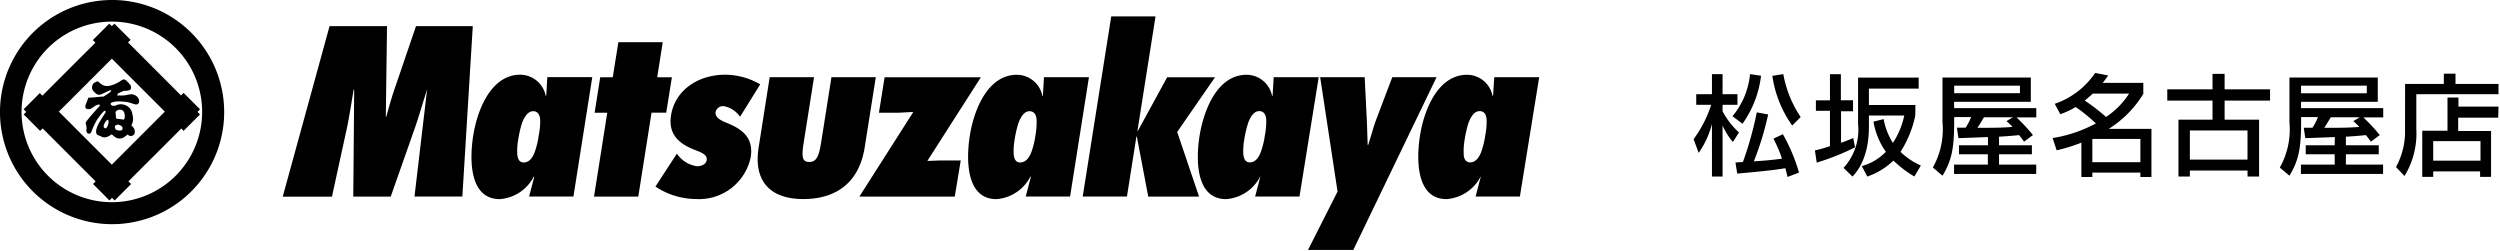 <svg xmlns="http://www.w3.org/2000/svg" width="259" height="26"><defs><clipPath id="a"><path transform="translate(56 32)" stroke="#707070" d="M0 0h259v26H0z"/></clipPath></defs><g transform="translate(-56 -32)" clip-path="url(#a)"><path d="M231.458 46.416a12.367 12.367 0 001.822-3.557h-1.55v-1.1h1.628v-2.08h1.1v2.08h1.541v1.1h-1.541v.664a8.048 8.048 0 001.7 2.2l-.63.982a6.941 6.941 0 01-1.07-1.697v5.278h-1.1v-5.442a9 9 0 01-1.378 2.991zm6.987-6.567a10.721 10.721 0 01-1.924 4.972l-1.033-.783a8 8 0 001.816-4.359zm-2.651 8.985l.772-.051a35.5 35.5 0 001.436-5.142l1.181.218a31.846 31.846 0 01-1.482 4.856c1.266-.085 1.7-.119 2.912-.278a13.786 13.786 0 00-.885-2.072l.976-.46a18.281 18.281 0 011.674 3.973l-1.192.454c-.057-.238-.114-.522-.227-.908-1.538.284-4.722.522-4.983.568zm5.88-3.831a11.752 11.752 0 01-2.06-5.144l1.135-.18a11.771 11.771 0 001.8 4.45zm2.35 2.582a14.575 14.575 0 001.56-.443v-3.666h-1.458v-1.084h1.458V39.69h1.13v2.7h1.26v1.137h-1.243v3.269a13.509 13.509 0 001.26-.5l.193.965a24.621 24.621 0 01-3.973 1.584zm10.4-3.615a11.153 11.153 0 01-1.532 3.763 7.231 7.231 0 002.109 1.417l-.675 1.135a11.919 11.919 0 01-2.168-1.646 7.378 7.378 0 01-2.707 1.652l-.567-1.083a5.539 5.539 0 002.49-1.481 7.611 7.611 0 01-1.283-3.127l1.056-.261a6.765 6.765 0 00.959 2.469 8.513 8.513 0 001.178-2.839h-3.664v1.033c0 .851 0 3.5-1.7 5.29l-.931-.9a5.82 5.82 0 001.507-4.542v-4.808h6.278v1.135h-5.154v1.7h4.819zm7.53 2.23l-3.059.114-.159-1.084h.9a5.676 5.676 0 00.568-1.1h-1.752v.568c0 2.787-.306 4.013-1.209 5.505l-1-.851a8.068 8.068 0 001-4.688v-4.633h9.149v2.514h-7.946v.658h8.514v.959h-2.049a18.809 18.809 0 011.7 1.828l-.919.687a8.341 8.341 0 00-.516-.681 39.64 39.64 0 01-2.077.165v.891h3.405v.931H263.1v1.072h3.854v.965h-8.514v-.965h3.5v-1.072h-2.989v-.931h3zm-3.5-4.541h6.811v-.782h-6.813zm6.073 2.492h-2.988c-.42.692-.465.772-.681 1.09 1.555 0 2.492 0 3.638-.091a5.8 5.8 0 00-.624-.6zm4.345-1.397a8.287 8.287 0 004.189-3.2l1.339.261a6.435 6.435 0 01-.568.772h4.217v1.135a11.1 11.1 0 01-3.581 3.627h4.421v4.989h-1.146v-.454h-4.977v.454h-1.135v-3.559a18.071 18.071 0 01-2.56.795l-.42-1.271a14.189 14.189 0 004.484-1.515 17.027 17.027 0 00-2.094-1.7 8.36 8.36 0 01-1.595.744zm3.939-1.06a10.944 10.944 0 01-.834.726 18.883 18.883 0 012.208 1.7 8.3 8.3 0 002.389-2.424zm-.045 7.112h4.978v-2.413h-4.978zm18.412-6.386h-4.708v1.981h3.57v5.891h-1.195v-.624h-5.975v.624h-1.182v-5.891h3.53V42.42h-4.688v-1.163h4.688v-1.601h1.252v1.6h4.711zm-8.308 6.118h5.971v-3.025h-5.971zm15.018-2.338l-3.059.114-.159-1.084h.9a5.313 5.313 0 00.568-1.1h-1.742v.568c0 2.787-.306 4.013-1.209 5.505l-1-.84a8.068 8.068 0 001-4.688v-4.644h9.149v2.514h-7.948v.658h8.514v.959h-2.06a18.809 18.809 0 011.7 1.828l-.914.687c-.148-.2-.284-.4-.522-.681a39.88 39.88 0 01-2.072.165v.891h3.405v.931h-3.405v1.072h3.854v.965h-8.514v-.965h3.5v-1.072h-3v-.931h3zm-3.5-4.541h6.811v-.782h-6.811zm6.073 2.492h-2.991c-.42.692-.465.772-.675 1.09 1.549 0 2.486 0 3.632-.091a5.8 5.8 0 00-.624-.6zm4.707-3.458h4.013v-1.06h1.209v1.06h4.455v1.068h-8.514v3.593a8.452 8.452 0 01-1.226 4.881l-.88-.931a7.657 7.657 0 00.936-3.928zm9.649 3.5h-4.149v1.377h3.405v4.756h-1.135v-.568h-4.858v.568h-1.135v-4.779h2.616v-3.445h1.135v.942h4.149zm-6.737 4.45h4.9V46.62h-4.9zM75.802 35.379a11.613 11.613 0 103.423 8.233 11.613 11.613 0 00-3.423-8.233zM60.974 50.207a9.354 9.354 0 1113.228 0 9.354 9.354 0 01-13.228 0z"/><path d="M75.018 45.557l1.7-1.7-.259-.267.259-.267-1.7-1.7-.267.267-5.488-5.496.267-.267-1.679-1.673-.267.259-.267-.259-1.7 1.7.267.267-5.494 5.49-.267-.267-1.673 1.678.267.267-.267.267 1.7 1.7.267-.251 5.49 5.489-.267.267 1.7 1.709.267-.274.267.274 1.709-1.709-.282-.267 5.489-5.488zm-7.433 3.5l-5.489-5.492 5.489-5.489 5.489 5.489z"/><path d="M70.416 42.444a.721.721 0 00-.376-.549.784.784 0 00-.549-.118 2.635 2.635 0 00-.392.071l-.259.039a4.445 4.445 0 01-.549 0h-.125s-.063 0 0-.1.039-.094.314-.227a2.948 2.948 0 01.369-.149 1.082 1.082 0 01.212 0 2.666 2.666 0 00.274-.047.29.29 0 00.227-.173.572.572 0 00-.047-.369 3.466 3.466 0 00-.484-.519.329.329 0 00-.274-.063.886.886 0 00-.188.094 3.34 3.34 0 01-1.262.565 1.905 1.905 0 01-.384 0 .784.784 0 01-.259-.078 2.266 2.266 0 01-.494-.376.18.18 0 00-.141 0l-.274.133a.784.784 0 00-.141.157 1.082 1.082 0 00-.078.282.635.635 0 00.078.337 1.819 1.819 0 00.337.345.494.494 0 00.306.118 1.289 1.289 0 00.243-.047s.619-.3.894-.408c0 0 .071-.039.11 0a.047.047 0 010 .071s0 .118-.784.572h-.099l-1.239.11h-.094a.22.22 0 00-.094 0 .149.149 0 00-.055.055l-.212.541s-.055.149-.071.212a.416.416 0 000 .235.321.321 0 00.212.149.659.659 0 00.4-.071l.251-.173a1.231 1.231 0 01.4-.212.478.478 0 01.212 0s.047 0 0 .055a.094.094 0 010 .071s-1.019 1.09-1.4 1.631a.18.18 0 00-.047.157.4.4 0 00.039.18 2.157 2.157 0 01.039.267.784.784 0 010 .133.894.894 0 000 .274.3.3 0 00.18.22.235.235 0 00.157 0 .337.337 0 00.173-.2 8.328 8.328 0 01.51-1.113 5.7 5.7 0 01.784-1.011.149.149 0 01.094-.039.063.063 0 01.071.039.29.29 0 010 .141s-.478.729-.706 1.145a2.611 2.611 0 00-.259.682.878.878 0 000 .282.321.321 0 00.157.22.478.478 0 00.149.063.667.667 0 01.2.086.7.7 0 00.565.063 1.278 1.278 0 00.478-.259h.086l.1.078a1.161 1.161 0 00.416.29.831.831 0 00.635-.039 2.541 2.541 0 00.447-.321h.039a.619.619 0 00.141.1.423.423 0 00.361 0 .392.392 0 00.22-.329.659.659 0 00-.149-.51 1.012 1.012 0 00-.2-.2 1.513 1.513 0 00.11-1.137 1.153 1.153 0 00-.745-.98 1.168 1.168 0 00-.784-.039l-.3.11-.173-.008a.157.157 0 01-.094 0 1.8 1.8 0 01-.157-.133v-.117c0-.024.314-.29 1.4-.165a2.648 2.648 0 01.7.141l.361.11a.447.447 0 00.337 0s.157-.07.15-.345zm-2.415 1.106a.557.557 0 01.588-.165s.227.047.314.392a1.153 1.153 0 010 .486 1.106 1.106 0 01-.055.118.071.071 0 01-.063 0 .188.188 0 00-.086 0 3.583 3.583 0 00-.478-.063s-.18 0-.2-.1a5.59 5.59 0 00-.055-.572.22.22 0 01.035-.096zm-.055 1.474s.235-.29.674.071a.227.227 0 01.071.157.6.6 0 010 .149s-.055.125-.267.125c0 0-.361 0-.47-.165a.4.4 0 01-.047-.149.2.2 0 01.039-.188zm-.745-.121a.917.917 0 01-.2.376.125.125 0 01-.118 0 .172.172 0 01-.133-.118.3.3 0 010-.165 1.168 1.168 0 01.337-.557s.078-.063.118 0 .078.133 0 .463zm31.74 7.46l1.309-11.1c-.423 1.294-.784 2.58-1.223 3.866l-2.548 7.237H92.6l.094-11.1h-.047c-.235 1.317-.416 2.6-.69 3.921l-1.568 7.19h-5.1l4.855-17.672h5.951l-.125 9.409h.039c.321-1.106.6-2.18 1-3.278l2.091-6.131h5.881L103.9 52.363zm16.466 0h-4.591l.533-2.039-.039-.047a4.313 4.313 0 01-3.528 2.352c-3.191 0-3.136-4.148-2.76-6.563s1.728-6.327 4.888-6.327a2.712 2.712 0 012.627 2.2l.055-.047.11-1.9h4.658zm-3.991-4.658a8.978 8.978 0 00.4-1.694 7.316 7.316 0 00.149-1.49c0-.533-.2-1-.729-1s-.91.565-1.16 1.239a11.943 11.943 0 00-.408 1.827 6.484 6.484 0 00-.078 1.4c.039.47.22.847.659.847.612-.008.949-.525 1.168-1.129zm6.124 4.662l1.372-8.688h-1.309l.58-3.677h1.3l.58-3.63h4.597l-.572 3.63h1.521l-.589 3.673h-1.521l-1.372 8.692zm8.586-4.45a3.027 3.027 0 002.1 1.309c.392 0 .917-.188.988-.635s-.29-.7-1.043-.988c-1.7-.627-2.98-1.568-2.65-3.67.409-2.547 2.748-4.194 5.631-4.194a7.3 7.3 0 013.607 1l-2.09 3.36a2.548 2.548 0 00-1.749-1.106.784.784 0 00-.784.612c-.1.627.737.957 1.2 1.145 1.568.635 2.752 1.521 2.439 3.536a5.467 5.467 0 01-5.63 4.336 7.692 7.692 0 01-4.242-1.294zm14.208-7.919l-1.051 6.649c-.235 1.474-.243 2.133.549 2.133s1.019-.635 1.255-2.133l1.051-6.649h4.595l-1.153 7.284c-.58 3.654-2.98 5.34-6.351 5.34-3.56 0-5.167-1.968-4.634-5.34l1.145-7.284zm4.696 12.37l5.583-8.758c-.6 0-1.208.071-1.8.071h-1.756l.588-3.677h9.974l-5.544 8.664c.518 0 1.019-.047 1.568-.047h1.89l-.619 3.748zm21.83-.005h-4.595l.533-2.039-.039-.047a4.313 4.313 0 01-3.528 2.352c-3.183 0-3.136-4.148-2.76-6.563s1.733-6.32 4.893-6.32a2.712 2.712 0 012.627 2.2l.055-.047.11-1.9h4.658zm-3.991-4.658a9.1 9.1 0 00.408-1.694 8.012 8.012 0 00.118-1.49c0-.533-.2-1-.737-1s-.9.565-1.153 1.239a11.938 11.938 0 00-.408 1.827 6.484 6.484 0 00-.078 1.4c.039.47.22.847.659.847.611-.007.971-.525 1.191-1.128zm10.91-1.551h-.047l-.98 6.21h-4.583l2.956-18.662h4.587l-1.874 11.871h.039l3.043-5.571h4.959l-3.921 5.669 2.266 6.7h-5.265z"/><path d="M190.626 52.363h-4.595l.533-2.039v-.047a4.313 4.313 0 01-3.536 2.352c-3.183 0-3.136-4.148-2.752-6.563s1.725-6.32 4.885-6.32a2.706 2.706 0 012.627 2.2l.055-.047.11-1.9h4.665zm-3.991-4.658a8.514 8.514 0 00.408-1.694 7.391 7.391 0 00.141-1.5c0-.533-.188-1-.729-1s-.91.565-1.153 1.239a12.108 12.108 0 00-.416 1.827 6.484 6.484 0 00-.078 1.4c.047.47.22.847.666.847.581.003.95-.515 1.161-1.118zm4.877 10.186l3.058-6.045-1.8-11.848h4.611l.212 4.258c.047.917.063 1.858.1 2.768h.047c.306-.91.533-1.85.886-2.768l1.615-4.258h4.587l-8.625 17.893zm21.947-5.528h-4.587l.533-2.039v-.047a4.336 4.336 0 01-3.536 2.352c-3.183 0-3.136-4.148-2.76-6.563s1.733-6.32 4.893-6.32a2.706 2.706 0 012.627 2.2l.055-.047.118-1.9h4.658zm-3.991-4.658a9.106 9.106 0 00.408-1.694 7.393 7.393 0 00.141-1.5c0-.533-.188-1-.729-1s-.91.565-1.16 1.239a12.964 12.964 0 00-.408 1.827 6.481 6.481 0 00-.078 1.4c0 .47.22.847.659.847.572 0 .949-.518 1.168-1.121z"/></g></svg>